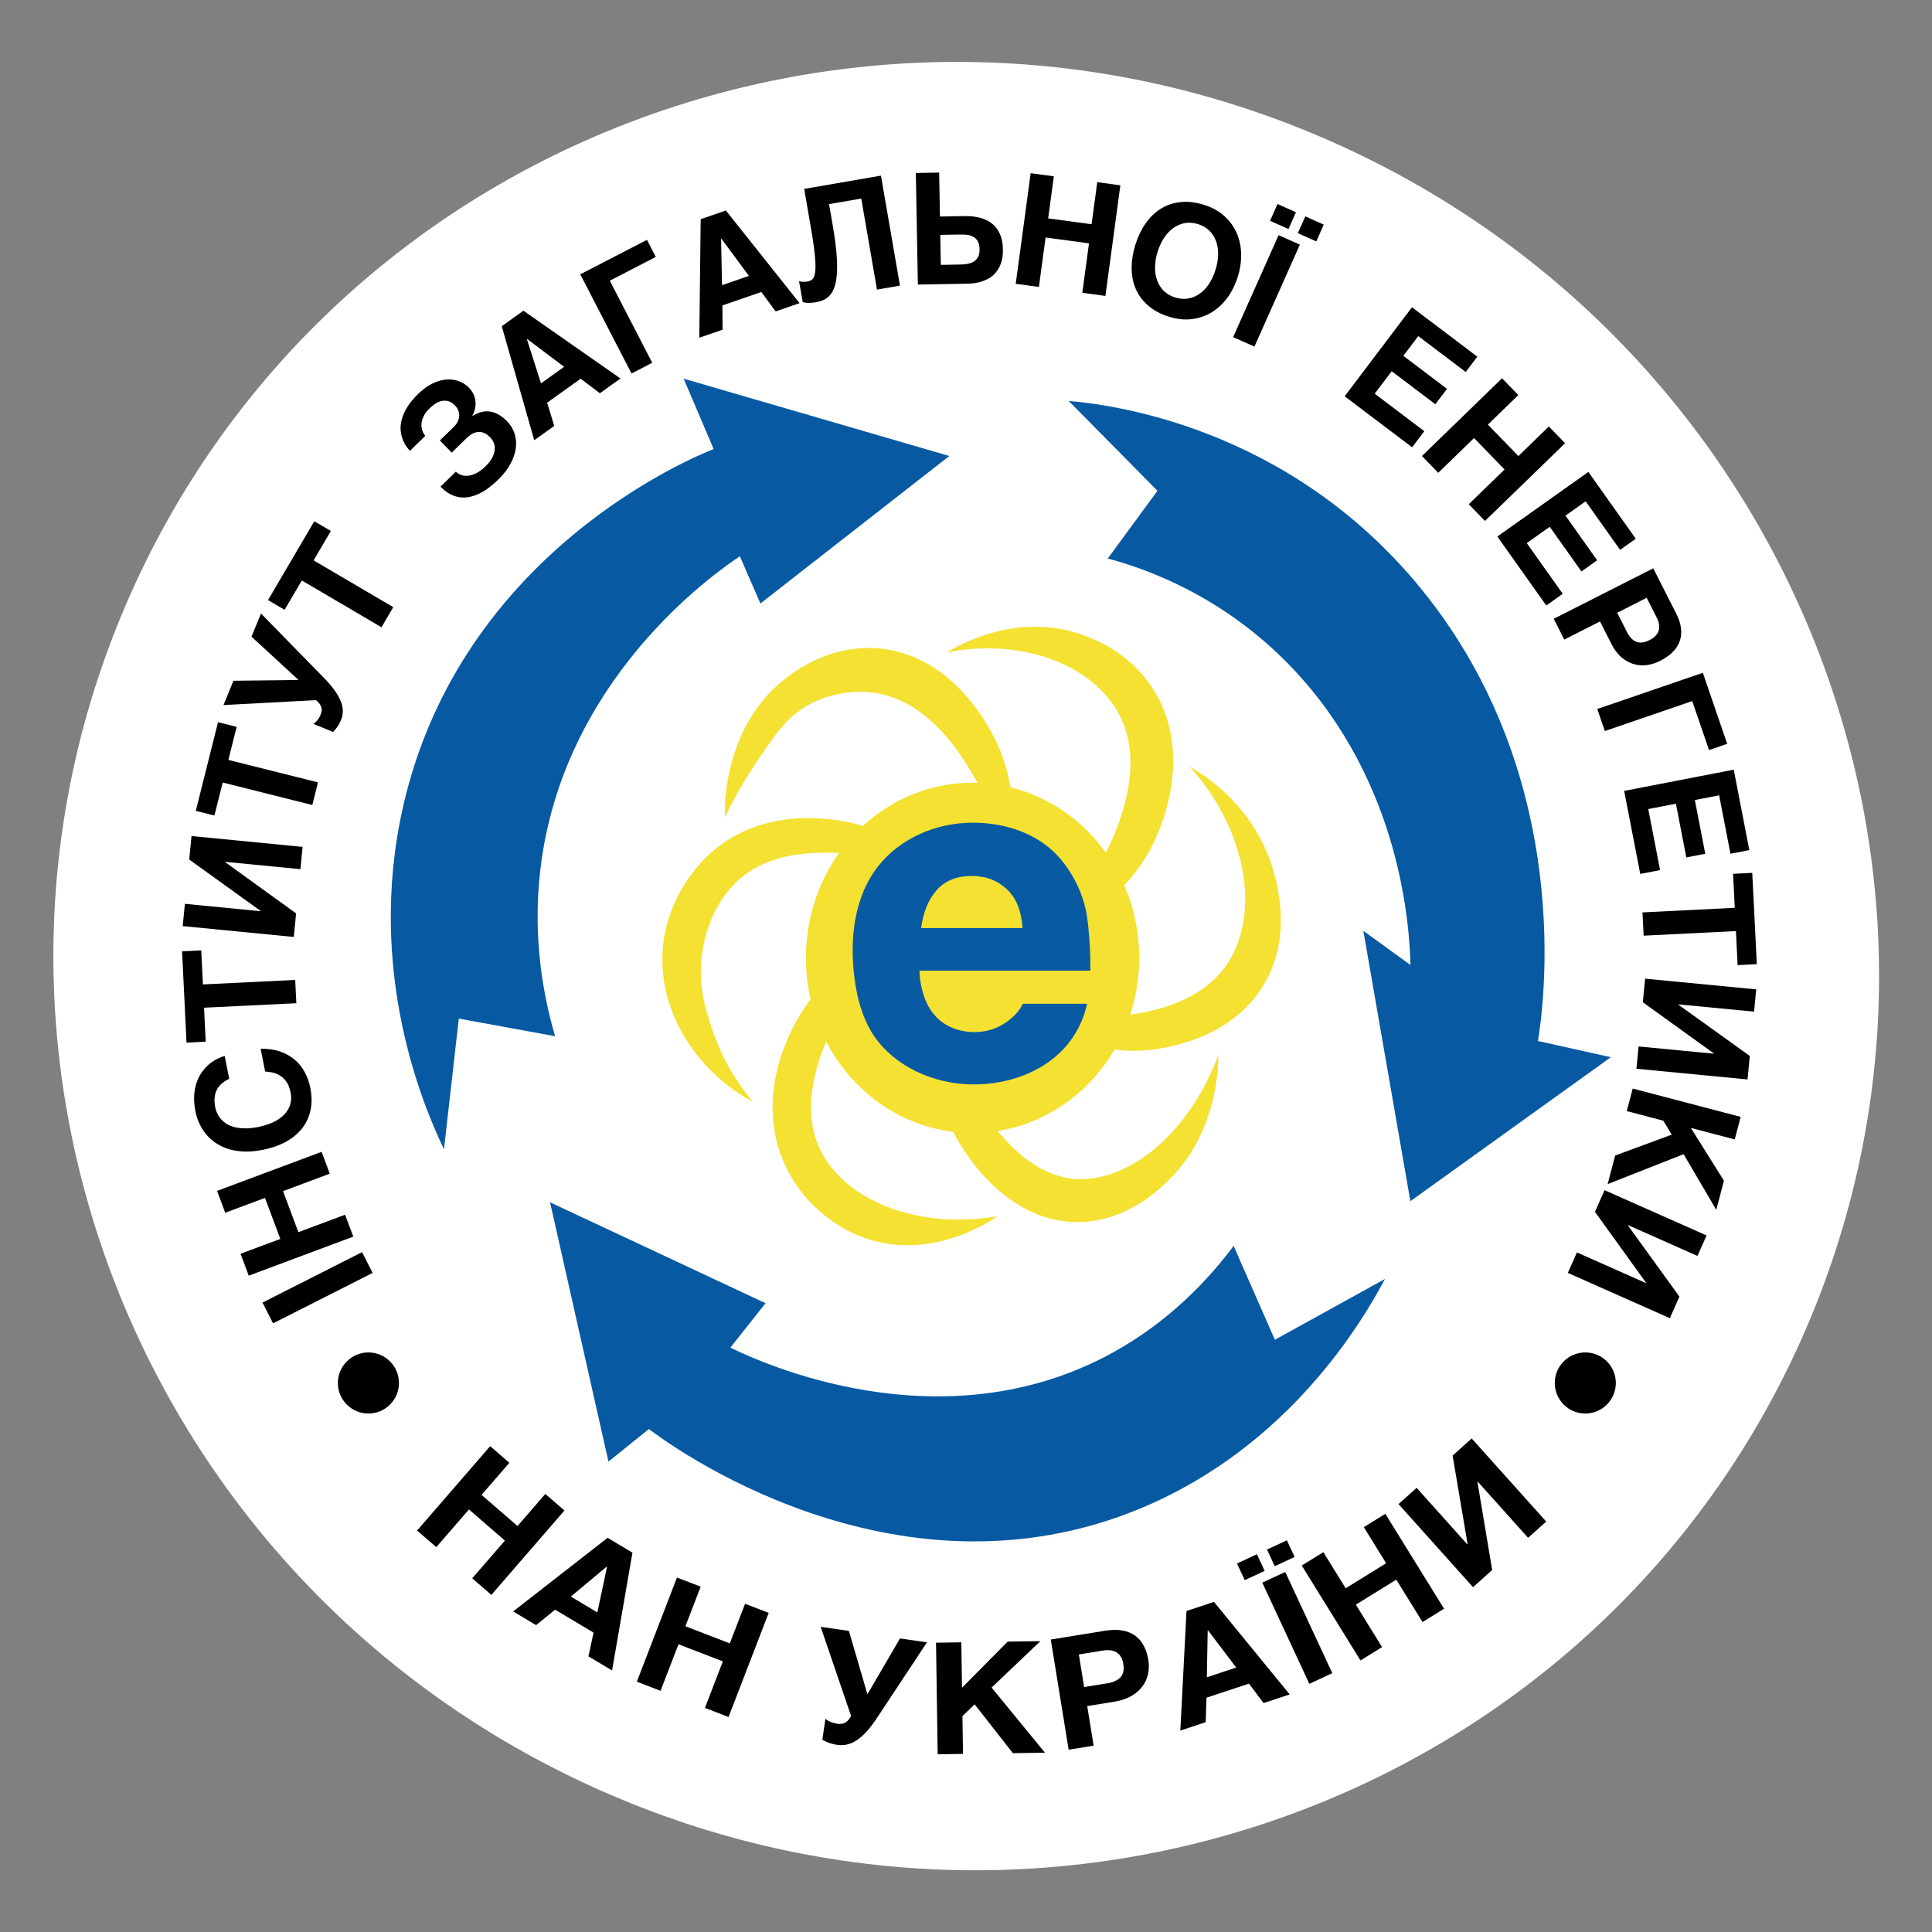 <svg xmlns="http://www.w3.org/2000/svg" xmlns:xlink="http://www.w3.org/1999/xlink" width="266.67" height="266.67" viewBox="0 0 266.67 266.67"><rect x="0" y="0" width="266.67" height="266.67" fill="#808080" stroke="none"/><defs><clipPath id="clipPath2"><path transform="translate(-186.51 -61.424)" d="m0 200h200v-200h-200z"></path></clipPath><clipPath id="clipPath4"><path transform="translate(-28.267 -63.004)" d="m0 200h200v-200h-200z"></path></clipPath><clipPath id="clipPath6"><path transform="translate(-34.138 -78.497)" d="m0 200h200v-200h-200z"></path></clipPath><clipPath id="clipPath8"><path transform="translate(-30.047 -85.689)" d="m0 200h200v-200h-200z"></path></clipPath><clipPath id="clipPath10"><path transform="translate(-19.309 -92.066)" d="m0 200h200v-200h-200z"></path></clipPath><clipPath id="clipPath12"><path transform="translate(-31.1 -110.02)" d="m0 200h200v-200h-200z"></path></clipPath><clipPath id="clipPath14"><path transform="translate(-20.27 -116.06)" d="m0 200h200v-200h-200z"></path></clipPath><clipPath id="clipPath16"><path transform="translate(-33.206 -126.05)" d="m0 200h200v-200h-200z"></path></clipPath><clipPath id="clipPath18"><path transform="translate(-27.746 -137.88)" d="m0 200h200v-200h-200z"></path></clipPath><clipPath id="clipPath20"><path transform="translate(-45.535 -154.4)" d="m0 200h200v-200h-200z"></path></clipPath><clipPath id="clipPath22"><path transform="translate(-58.4 -162.03)" d="m0 200h200v-200h-200z"></path></clipPath><clipPath id="clipPath24"><path transform="translate(-60.069 -171.6)" d="m0 200h200v-200h-200z"></path></clipPath><clipPath id="clipPath26"><path transform="translate(-77.529 -171.44)" d="m0 200h200v-200h-200z"></path></clipPath><clipPath id="clipPath28"><path transform="translate(-83.253 -180.44)" d="m0 200h200v-200h-200z"></path></clipPath><clipPath id="clipPath30"><path transform="translate(-100.04 -175.69)" d="m0 200h200v-200h-200z"></path></clipPath><clipPath id="clipPath32"><path transform="translate(-112.04 -169.69)" d="m0 200h200v-200h-200z"></path></clipPath><clipPath id="clipPath34"><path transform="translate(-119.84 -173.94)" d="m0 200h200v-200h-200z"></path></clipPath><clipPath id="clipPath36"><path transform="translate(-135.13 -177.6)" d="m0 200h200v-200h-200z"></path></clipPath><clipPath id="clipPath38"><path transform="translate(-148.59 -158.15)" d="m0 200h200v-200h-200z"></path></clipPath><clipPath id="clipPath40"><path transform="translate(-152.04 -147.8)" d="m0 200h200v-200h-200z"></path></clipPath><clipPath id="clipPath42"><path transform="translate(-163.71 -140.84)" d="m0 200h200v-200h-200z"></path></clipPath><clipPath id="clipPath44"><path transform="translate(-167.42 -136.57)" d="m0 200h200v-200h-200z"></path></clipPath><clipPath id="clipPath46"><path transform="translate(-176.28 -130.35)" d="m0 200h200v-200h-200z"></path></clipPath><clipPath id="clipPath48"><path transform="translate(-174.57 -111.24)" d="m0 200h200v-200h-200z"></path></clipPath><clipPath id="clipPath50"><path transform="translate(-181.4 -109.64)" d="m0 200h200v-200h-200z"></path></clipPath><clipPath id="clipPath52"><path transform="translate(-169.63 -91.672)" d="m0 200h200v-200h-200z"></path></clipPath><clipPath id="clipPath54"><path transform="translate(-166.42 -77.418)" d="m0 200h200v-200h-200z"></path></clipPath><clipPath id="clipPath56"><path transform="translate(-163.25 -70.348)" d="m0 200h200v-200h-200z"></path></clipPath><clipPath id="clipPath58"><path transform="translate(-141.14 -103.64)" d="m0 200h200v-200h-200z"></path></clipPath><clipPath id="clipPath60"><path transform="translate(-79.255 -65.086)" d="m0 200h200v-200h-200z"></path></clipPath><clipPath id="clipPath62"><path transform="translate(-78.72 -137.53)" d="m0 200h200v-200h-200z"></path></clipPath><clipPath id="clipPath64"><path transform="translate(-131.91 -109.53)" d="m0 200h200v-200h-200z"></path></clipPath><clipPath id="clipPath66"><path transform="translate(-95.354 -103.92)" d="m0 200h200v-200h-200z"></path></clipPath><clipPath id="clipPath68"><path transform="translate(-48.887 -36.611)" d="m0 200h200v-200h-200z"></path></clipPath><clipPath id="clipPath70"><path transform="translate(-61.838 -33.077)" d="m0 200h200v-200h-200z"></path></clipPath><clipPath id="clipPath72"><path transform="translate(-72.975 -23.193)" d="m0 200h200v-200h-200z"></path></clipPath><clipPath id="clipPath74"><path transform="translate(-86.693 -21.551)" d="m0 200h200v-200h-200z"></path></clipPath><clipPath id="clipPath76"><path transform="translate(-108.17 -18.564)" d="m0 200h200v-200h-200z"></path></clipPath><clipPath id="clipPath78"><path transform="translate(-112.23 -25.357)" d="m0 200h200v-200h-200z"></path></clipPath><clipPath id="clipPath80"><path transform="translate(-127.97 -27.374)" d="m0 200h200v-200h-200z"></path></clipPath><clipPath id="clipPath82"><path transform="translate(-131.16 -39.593)" d="m0 200h200v-200h-200z"></path></clipPath><clipPath id="clipPath84"><path transform="translate(-147.26 -32.084)" d="m0 200h200v-200h-200z"></path></clipPath><clipPath id="clipPath86"><path transform="translate(-158.19 -40.803)" d="m0 200h200v-200h-200z"></path></clipPath><clipPath id="clipPath88"><path transform="translate(-41.299 -56.836)" d="m0 200h200v-200h-200z"></path></clipPath><clipPath id="clipPath90"><path transform="translate(-167.27 -56.836)" d="m0 200h200v-200h-200z"></path></clipPath></defs><g><path transform="matrix(1.333 0 0 -1.333 248.68 184.77)" d="m0 0c-21.004-47.101-76.761-68.013-124.54-46.708s-69.479 76.759-48.476 123.86c21.004 47.1 76.761 68.012 124.54 46.707s69.48-76.758 48.476-123.86" clip-path="url(#clipPath2)" fill="#fff"></path><g><path transform="matrix(1.333 0 0 -1.333 37.689 182.66)" d="m0 0-1.09 2.153 10.31 5.222 1.09-2.153z" clip-path="url(#clipPath4)"></path><path transform="matrix(1.333 0 0 -1.333 45.518 162)" d="m0 0-4.839-1.808 1.588-4.249 4.838 1.808 0.848-2.269-10.826-4.044-0.848 2.269 4.117 1.538-1.587 4.249-4.117-1.538-0.845 2.261 10.826 4.045z" clip-path="url(#clipPath6)"></path><path transform="matrix(1.333 0 0 -1.333 40.063 152.42)" d="m0 0c0.113 0.375 0.126 0.778 0.04 1.21-0.1 0.499-0.257 0.89-0.474 1.173-0.216 0.282-0.454 0.496-0.712 0.639-0.258 0.144-0.518 0.238-0.778 0.283-0.26 0.044-0.485 0.074-0.675 0.09l-0.468 2.351c0.735 0.013 1.393-0.078 1.974-0.272 0.581-0.195 1.087-0.471 1.516-0.829s0.781-0.787 1.057-1.285c0.275-0.498 0.473-1.047 0.592-1.649 0.168-0.844 0.177-1.618 0.026-2.324s-0.442-1.333-0.872-1.881c-0.431-0.548-0.99-1.01-1.676-1.387-0.687-0.377-1.482-0.656-2.387-0.836-0.699-0.138-1.345-0.198-1.937-0.177-0.592 0.022-1.131 0.108-1.619 0.259-0.486 0.153-0.923 0.358-1.309 0.618-0.385 0.26-0.72 0.561-1.005 0.902-0.284 0.342-0.518 0.714-0.702 1.115s-0.32 0.818-0.405 1.25c-0.123 0.617-0.167 1.177-0.134 1.681s0.122 0.957 0.266 1.359 0.33 0.759 0.557 1.068c0.227 0.311 0.472 0.576 0.736 0.796 0.263 0.221 0.535 0.401 0.814 0.539 0.28 0.139 0.541 0.243 0.784 0.313l0.471-2.367c-0.102-0.053-0.219-0.117-0.351-0.191s-0.263-0.166-0.391-0.274c-0.127-0.109-0.249-0.237-0.364-0.385s-0.208-0.323-0.28-0.524c-0.072-0.203-0.117-0.435-0.133-0.701-0.017-0.264 8e-3 -0.567 0.076-0.906 0.028-0.144 0.08-0.31 0.155-0.498s0.183-0.376 0.324-0.561c0.141-0.186 0.322-0.361 0.541-0.526 0.22-0.164 0.491-0.297 0.812-0.395 0.322-0.099 0.698-0.157 1.129-0.172 0.43-0.017 0.928 0.032 1.494 0.144 0.612 0.122 1.146 0.295 1.604 0.52s0.829 0.491 1.116 0.799c0.286 0.308 0.482 0.652 0.588 1.031" clip-path="url(#clipPath8)"></path><path transform="matrix(1.333 0 0 -1.333 25.745 143.91)" d="m0 0-0.46 9.454 1.986 0.097 0.172-3.526 9.556 0.466 0.118-2.411-9.557-0.465 0.172-3.518z" clip-path="url(#clipPath10)"></path><path transform="matrix(1.333 0 0 -1.333 41.466 119.97)" d="m0 0-7.786 0.759-3e-3 -0.031 7.342-5.306-0.238-2.441-11.502 1.123 0.225 2.308 7.833-0.765 3e-3 0.032-7.388 5.318 0.237 2.433 11.502-1.122z" clip-path="url(#clipPath12)"></path><path transform="matrix(1.333 0 0 -1.333 27.026 111.92)" d="m0 0 2.301 9.181 1.929-0.483-0.857-3.424 9.28-2.326-0.587-2.342-9.28 2.327-0.857-3.416z" clip-path="url(#clipPath14)"></path><path transform="matrix(1.333 0 0 -1.333 44.274 98.602)" d="m0 0c0.125 0.306 0.134 0.583 0.026 0.831s-0.284 0.461-0.527 0.64l-9.57-0.507 1.03 2.517 6.743 0.077-4.875 4.485 0.984 2.401 6.496-6.645c0.86-0.873 1.439-1.662 1.736-2.367 0.298-0.705 0.32-1.366 0.068-1.982-0.079-0.194-0.158-0.359-0.236-0.494s-0.153-0.249-0.225-0.341c-0.071-0.093-0.138-0.173-0.2-0.241s-0.12-0.133-0.174-0.196l-2.03 0.831c0.15 0.103 0.289 0.236 0.418 0.398s0.241 0.36 0.336 0.593" clip-path="url(#clipPath16)"></path><path transform="matrix(1.333 0 0 -1.333 36.995 82.828)" d="m0 0 4.792 8.163 1.716-1.008-1.788-3.044 8.251-4.844-1.222-2.081-8.25 4.844-1.784-3.037z" clip-path="url(#clipPath18)"></path><path transform="matrix(1.333 0 0 -1.333 60.714 60.798)" d="m0 0 1.432 1.392c0.16 0.158 0.291 0.33 0.391 0.516s0.158 0.378 0.176 0.574c0.016 0.196-0.01 0.393-0.078 0.59s-0.191 0.386-0.367 0.565c-0.223 0.228-0.454 0.373-0.691 0.435-0.236 0.062-0.467 0.066-0.694 0.012-0.227-0.053-0.445-0.149-0.654-0.288-0.209-0.138-0.401-0.294-0.577-0.466-0.229-0.224-0.405-0.443-0.529-0.656-0.124-0.214-0.211-0.418-0.259-0.612s-0.068-0.376-0.059-0.547c0.01-0.171 0.037-0.324 0.082-0.459 0.045-0.137 0.098-0.254 0.158-0.352 0.06-0.1 0.114-0.173 0.162-0.222l-1.59-1.557c-0.113 0.116-0.24 0.274-0.381 0.474-0.141 0.199-0.264 0.435-0.368 0.706-0.105 0.272-0.175 0.578-0.211 0.917-0.035 0.34-3e-3 0.709 0.098 1.108 0.1 0.4 0.284 0.824 0.552 1.273 0.267 0.45 0.652 0.92 1.154 1.412 0.527 0.518 1.05 0.892 1.567 1.124 0.518 0.232 1.006 0.357 1.464 0.377 0.457 0.019 0.877-0.048 1.257-0.204s0.696-0.363 0.95-0.621c0.143-0.146 0.276-0.317 0.398-0.513s0.21-0.417 0.265-0.665c0.056-0.247 0.066-0.515 0.031-0.806-0.034-0.29-0.14-0.604-0.318-0.939l0.022-0.022c0.104 0.058 0.227 0.123 0.369 0.196s0.3 0.134 0.475 0.184c0.174 0.051 0.364 0.081 0.57 0.092s0.424-0.015 0.653-0.076c0.229-0.062 0.47-0.168 0.725-0.319 0.254-0.151 0.515-0.363 0.783-0.636 0.352-0.359 0.607-0.773 0.766-1.242 0.158-0.469 0.207-0.966 0.146-1.491-0.061-0.526-0.24-1.07-0.537-1.632-0.296-0.562-0.723-1.117-1.281-1.663-0.284-0.279-0.583-0.54-0.894-0.783-0.312-0.244-0.633-0.45-0.963-0.619s-0.666-0.295-1.01-0.379-0.689-0.107-1.038-0.07c-0.348 0.037-0.696 0.143-1.044 0.319-0.349 0.176-0.693 0.438-1.035 0.786l1.589 1.557c0.136-0.138 0.309-0.249 0.52-0.333 0.21-0.084 0.448-0.115 0.713-0.093 0.265 0.021 0.554 0.108 0.867 0.26 0.313 0.153 0.638 0.395 0.974 0.725 0.315 0.308 0.547 0.607 0.696 0.896 0.15 0.289 0.234 0.563 0.253 0.82s-0.015 0.495-0.104 0.713-0.213 0.409-0.375 0.574c-0.253 0.258-0.5 0.421-0.74 0.491-0.24 0.069-0.468 0.078-0.684 0.029-0.215-0.05-0.413-0.14-0.594-0.269-0.181-0.13-0.341-0.263-0.479-0.399l-1.472-1.441z" clip-path="url(#clipPath20)"></path><path transform="matrix(1.333 0 0 -1.333 77.867 50.631)" d="m0 0-3.833 2.884-0.025-0.019 1.461-4.581zm5.834-1.209-2.135-1.528-1.987 1.507-3.472-2.485 0.735-2.404-2.072-1.482-3.362 11.805 2.243 1.606z" clip-path="url(#clipPath22)"></path><path transform="matrix(1.333 0 0 -1.333 80.092 37.865)" d="m0 0 6.907 3.571 0.913-1.767-4.762-2.463 4.394-8.499-2.144-1.108z" clip-path="url(#clipPath24)"></path><path transform="matrix(1.333 0 0 -1.333 103.37 38.081)" d="m0 0-2.852 3.857-0.029-0.01 0.094-4.808zm5.248-2.822-2.482-0.856-1.475 2.011-4.036-1.392 0.018-2.513-2.408-0.831 0.142 12.274 2.609 0.9z" clip-path="url(#clipPath26)"></path><path transform="matrix(1.333 0 0 -1.333 111 26.076)" d="m0 0 7.948 1.375 1.969-11.388-2.378-0.411-1.63 9.427-3.339-0.577 0.305-1.718c0.185-1.038 0.321-1.957 0.409-2.758 0.088-0.802 0.13-1.504 0.126-2.109-5e-3 -0.604-0.054-1.119-0.148-1.545s-0.231-0.778-0.412-1.057c-0.18-0.278-0.404-0.493-0.67-0.646s-0.57-0.258-0.91-0.317c-0.279-0.048-0.529-0.074-0.749-0.078-0.22-3e-3 -0.443 0.021-0.67 0.072l-0.385 2.175c0.079-0.023 0.16-0.04 0.244-0.049 0.084-0.01 0.166-0.014 0.246-0.014 0.08 1e-3 0.152 4e-3 0.218 0.01 0.065 6e-3 0.116 0.012 0.152 0.019 0.139 0.024 0.266 0.066 0.381 0.125 0.115 0.06 0.209 0.163 0.282 0.308 0.073 0.146 0.125 0.346 0.156 0.602 0.03 0.255 0.034 0.588 0.014 0.999-0.021 0.412-0.071 0.916-0.15 1.514-0.08 0.598-0.191 1.311-0.334 2.137z" clip-path="url(#clipPath28)"></path><path transform="matrix(1.333 0 0 -1.333 133.39 32.408)" d="m0 0c-0.252 0.022-0.503 0.03-0.755 0.026l-1.95-0.036 0.057-3.105 2.044 0.037c0.22 5e-3 0.446 0.024 0.679 0.06s0.446 0.108 0.641 0.216c0.194 0.109 0.352 0.267 0.474 0.477 0.122 0.209 0.181 0.487 0.174 0.832-7e-3 0.362-0.073 0.645-0.2 0.85s-0.291 0.357-0.492 0.459c-0.201 0.101-0.425 0.163-0.672 0.184m0.232 1.931c0.268-6e-3 0.557-0.038 0.868-0.098 0.31-0.061 0.621-0.158 0.932-0.294 0.313-0.136 0.596-0.331 0.852-0.586s0.467-0.581 0.631-0.979c0.166-0.398 0.254-0.891 0.263-1.477 0.01-0.582-0.058-1.074-0.209-1.475-0.15-0.401-0.343-0.733-0.584-0.997-0.238-0.264-0.505-0.468-0.797-0.612-0.294-0.145-0.581-0.252-0.86-0.323-0.279-0.07-0.535-0.113-0.768-0.128s-0.405-0.023-0.515-0.025l-5.07-0.092-0.21 11.555 2.413 0.044 0.083-4.551 2.303 0.042c0.173 2e-3 0.395 2e-3 0.668-4e-3" clip-path="url(#clipPath30)"></path><path transform="matrix(1.333 0 0 -1.333 149.39 40.414)" d="m0 0 0.691 5.119-4.495 0.607-0.691-5.119-2.4 0.325 1.547 11.452 2.401-0.324-0.589-4.355 4.495-0.608 0.589 4.356 2.391-0.324-1.547-11.452z" clip-path="url(#clipPath32)"></path><path transform="matrix(1.333 0 0 -1.333 159.78 34.752)" d="m0 0c-0.171-0.551-0.259-1.078-0.262-1.582-9e-3 -0.507 0.063-0.97 0.215-1.388s0.385-0.78 0.696-1.085 0.702-0.531 1.172-0.677c0.471-0.147 0.921-0.183 1.35-0.107 0.43 0.074 0.826 0.241 1.188 0.499 0.364 0.257 0.685 0.596 0.963 1.017 0.28 0.421 0.505 0.907 0.676 1.457 0.171 0.551 0.262 1.078 0.271 1.584 8e-3 0.505-0.064 0.966-0.216 1.384-0.154 0.418-0.385 0.78-0.697 1.085-0.31 0.305-0.702 0.531-1.171 0.678-0.471 0.146-0.921 0.181-1.351 0.107-0.429-0.076-0.825-0.242-1.188-0.499-0.363-0.258-0.685-0.597-0.966-1.017-0.283-0.42-0.509-0.906-0.68-1.456m-0.989-5.562c-0.573 0.501-1 1.08-1.28 1.735-0.279 0.655-0.419 1.371-0.419 2.148 0 0.776 0.128 1.575 0.383 2.396 0.257 0.825 0.606 1.557 1.045 2.194 0.44 0.637 0.96 1.147 1.562 1.527 0.601 0.381 1.281 0.616 2.039 0.704 0.757 0.088 1.579-5e-3 2.465-0.281 0.815-0.253 1.505-0.63 2.069-1.129 0.563-0.499 0.994-1.079 1.291-1.739 0.296-0.66 0.458-1.382 0.483-2.164 0.026-0.782-0.089-1.585-0.346-2.412-0.255-0.82-0.616-1.546-1.081-2.178-0.466-0.633-1.008-1.136-1.627-1.511-0.619-0.376-1.302-0.61-2.05-0.701-0.747-0.091-1.529-0.01-2.345 0.244-0.886 0.275-1.615 0.664-2.189 1.167" clip-path="url(#clipPath34)"></path><path transform="matrix(1.333 0 0 -1.333 180.17 29.869)" d="m0 0 1.91-0.852-0.774-1.737-1.91 0.851zm-0.969 0.432-0.774-1.738-1.91 0.851 0.774 1.738zm-4.299-13.913-2.205 0.982 4.705 10.557 2.205-0.983z" clip-path="url(#clipPath36)"></path><path transform="matrix(1.333 0 0 -1.333 198.12 55.796)" d="m0 0-4.521 3.418-1.759-2.326 5.135-3.883-1.261-1.668-6.986 5.282 6.97 9.218 6.767-5.116-1.2-1.586-4.916 3.717-1.546-2.044 4.521-3.419z" clip-path="url(#clipPath38)"></path><path transform="matrix(1.333 0 0 -1.333 202.73 69.598)" d="m0 0 3.706 3.598-3.159 3.255-3.706-3.598-1.687 1.738 8.293 8.049 1.687-1.738-3.155-3.06 3.161-3.256 3.153 3.061 1.681-1.732-8.293-8.049z" clip-path="url(#clipPath40)"></path><path transform="matrix(1.333 0 0 -1.333 218.28 78.875)" d="m0 0-3.28 4.623-2.379-1.687 3.725-5.252-1.705-1.21-5.067 7.143 9.425 6.687 4.909-6.918-1.623-1.151-3.567 5.027-2.089-1.483 3.279-4.623z" clip-path="url(#clipPath42)"></path><path transform="matrix(1.333 0 0 -1.333 223.22 84.574)" d="m0 0 1.034-2.041c0.247-0.486 0.56-0.808 0.94-0.965 0.379-0.157 0.838-0.099 1.375 0.173 0.271 0.138 0.484 0.291 0.639 0.461 0.155 0.169 0.261 0.352 0.317 0.548s0.064 0.406 0.025 0.63c-0.04 0.223-0.122 0.457-0.245 0.7l-1.034 2.04zm0.384-4.565c-0.377 0.337-0.7 0.773-0.971 1.306l-1.194 2.356-3.702-1.877-1.091 2.153 10.307 5.225 2.374-4.684c0.278-0.547 0.445-1.06 0.499-1.54 0.056-0.48 9e-3 -0.926-0.141-1.337-0.151-0.412-0.396-0.785-0.736-1.122s-0.77-0.638-1.289-0.9c-0.481-0.244-0.963-0.392-1.446-0.443-0.482-0.051-0.944-4e-3 -1.384 0.14s-0.849 0.385-1.226 0.723" clip-path="url(#clipPath44)"></path><path transform="matrix(1.333 0 0 -1.333 235.04 92.865)" d="m0 0 2.521-7.355-1.881-0.645-1.739 5.072-9.05-3.102-0.784 2.283z" clip-path="url(#clipPath46)"></path><path transform="matrix(1.333 0 0 -1.333 232.76 118.35)" d="m0 0-1.078 5.565-2.863-0.555 1.223-6.321-2.053-0.397-1.665 8.598 11.346 2.197 1.613-8.328-1.953-0.379-1.172 6.052-2.515-0.488 1.077-5.565z" clip-path="url(#clipPath48)"></path><path transform="matrix(1.333 0 0 -1.333 241.86 120.48)" d="m0 0 0.473-9.454-1.988-0.099-0.175 3.526-9.556-0.477-0.12 2.41 9.555 0.477-0.175 3.518z" clip-path="url(#clipPath50)"></path><path transform="matrix(1.333 0 0 -1.333 226.17 144.44)" d="m0 0 7.786-0.75 3e-3 0.031-7.348 5.297 0.236 2.442 11.503-1.109-0.223-2.307-7.833 0.753-3e-3 -0.031 7.395-5.308-0.235-2.434-11.504 1.107z" clip-path="url(#clipPath52)"></path><path transform="matrix(1.333 0 0 -1.333 221.9 163.44)" d="m0 0 0.776 2.958 5.858 2.162-0.864 1.445-3.788 0.994 0.613 2.335 11.178-2.932-0.612-2.335-4.547 1.192 3.427-5.465-0.792-3.02-3.382 5.764z" clip-path="url(#clipPath54)"></path><path transform="matrix(1.333 0 0 -1.333 217.66 172.87)" d="m0 0 7.15-3.174 0.013 0.028-5.297 7.349 0.995 2.242 10.563-4.688-0.941-2.12-7.193 3.192-0.013-0.028 5.337-7.375-0.992-2.235-10.562 4.689z" clip-path="url(#clipPath56)"></path></g><g fill="#0759a2"><path transform="matrix(1.333 0 0 -1.333 188.18 128.48)" d="m0 0 4.869-27.996 20.757 14.91c-2.515 0.559-5.03 1.118-7.545 1.677 0.531 3.248 4.021 27.002-12.055 46.77-13.951 17.155-32.774 19.181-36.533 19.504 3.063-3.101 6.126-6.202 9.189-9.303-1.716-2.336-3.432-4.672-5.148-7.008 3.992-1.072 11.914-3.835 19.012-11.245 11.501-12.01 12.246-27.257 12.331-30.847-1.626 1.179-3.251 2.359-4.877 3.538" clip-path="url(#clipPath58)"></path><path transform="matrix(1.333 0 0 -1.333 105.67 179.88)" d="m0 0c-7.438 3.483-14.877 6.966-22.315 10.449 2.015-8.95 4.03-17.9 6.046-26.85 1.395 1.125 2.791 2.25 4.187 3.374 1.693-1.309 25.284-18.921 50.99-8.185 15.206 6.351 22.783 19.126 25.233 23.726-3.802-2.1-7.604-4.199-11.406-6.299l-4.268 9.72c-2.625-3.507-6.66-7.823-12.514-11.046-17.744-9.77-36.645-0.929-39.6 0.513 1.215 1.532 2.431 3.065 3.647 4.598" clip-path="url(#clipPath60)"></path><path transform="matrix(1.333 0 0 -1.333 104.96 83.299)" d="m0 0c6.52 5.091 13.039 10.182 19.559 15.273-9.17 2.669-18.339 5.338-27.509 8.008 1.036-2.431 2.072-4.862 3.108-7.292-2.139-0.835-26.163-10.702-32.15-36.984-3.919-17.206 2.203-31.301 4.226-35.518 0.511 4.51 1.022 9.021 1.534 13.531l9.973-1.826c-1.222 4.166-2.352 10.17-1.535 17.204 2.291 19.739 17.941 30.665 20.663 32.5 0.71-1.632 1.421-3.264 2.131-4.896" clip-path="url(#clipPath62)"></path></g><path transform="matrix(1.333 0 0 -1.333 175.88 120.63)" d="m0 0c-1.849 7.029-7.484 10.399-8.755 11.117 5.992-6.622 7.296-15.285 3.922-20.374-2.41-3.631-6.824-4.874-10.077-5.309 0.599 1.845 0.926 3.822 0.926 5.878 0 2.681-0.554 5.228-1.549 7.517 1.305 1.377 2.515 3.089 3.414 5.209 0.507 1.193 3.526 8.31-0.139 14.639-2.337 4.035-6.098 5.519-7.357 5.994-6.985 2.636-13.281-1.11-14.28-1.726 8.25 1.604 15.744-1.591 18.147-7.07 2.109-4.815-0.106-10.499-1.68-13.69-2.393 3.354-5.867 5.807-9.879 6.788-0.345 1.987-1.03 4.132-2.284 6.241-0.84 1.414-4.37 7.366-11.068 8.108-5.365 0.596-9.295-2.538-10.27-3.34-6.122-5.039-5.993-13.133-5.959-14.126 0.662 1.391 1.694 3.368 3.188 5.588 2.028 3.017 3.186 4.735 5.332 5.978 3.084 1.783 6.221 1.432 6.738 1.367 5.963-0.749 9.378-6.653 10.907-9.351-0.17 6e-3 -0.342 8e-3 -0.517 8e-3 -4.341 0-8.308-1.685-11.342-4.468-0.965 0.292-2.007 0.521-3.125 0.645-1.815 0.204-8.115 0.91-13.026-3.805-0.679-0.651-4.095-4.06-4.57-9.424-0.559-6.278 3.143-12.636 9.34-16.008-1.445 1.705-3.094 4.154-4.186 7.392-0.713 2.118-1.59 4.725-1.072 8.085 0.149 0.967 0.692 4.467 3.349 7.123 3 2.999 7.099 3.332 10.813 3.187-2.158-3.028-3.434-6.786-3.434-10.861 0-1.479 0.168-2.915 0.485-4.29-0.581-0.757-1.13-1.6-1.621-2.536-0.748-1.426-3.93-7.494-1.285-14.031 2.152-5.315 6.729-7.417 7.608-7.798 7.343-3.193 14.13 1.528 14.651 1.903-8.833-1.526-16.584 2.057-18.693 7.655-1.304 3.465-0.327 7.382 0.946 10.434 2.624-5.061 7.476-8.663 13.171-9.35 0.333-0.667 0.717-1.334 1.159-1.991 0.897-1.329 4.904-7.264 11.544-7.354 4.96-0.067 8.373 3.173 9.407 4.152 5.209 4.944 5.338 11.84 5.338 13.172-3.141-8.501-9.806-13.623-15.444-12.788-3.049 0.451-5.538 2.607-7.4 4.895 5.111 0.814 9.483 3.984 12.086 8.424 1.394-0.169 2.886-0.172 4.455 0.075 1.471 0.233 8.42 1.329 11.461 7.49 2.231 4.519 1.03 9.082 0.625 10.626" clip-path="url(#clipPath64)" fill="#f4e131"></path><path transform="matrix(1.333 0 0 -1.333 127.14 128.1)" d="m0 0c0.221 1.658 0.763 2.972 1.624 3.942 0.862 0.969 2.075 1.454 3.64 1.454 1.438 0 2.643-0.457 3.615-1.372 0.973-0.915 1.514-2.257 1.624-4.024zm17.327-0.039c-0.127 1.261-0.244 1.797-0.309 2.071-0.386 1.624-1.014 2.79-1.295 3.277-0.145 0.25-0.965 1.702-2.254 2.828-3.133 2.737-7.094 2.778-8.205 2.773-3.735-0.015-7.396-1.609-9.67-4.453-2.599-3.251-3.006-7.761-2.487-11.688 0.218-1.642 0.607-3.278 1.343-4.779 1.672-3.412 5.284-5.526 9.14-6.054 4.024-0.55 8.946 0.665 11.719 4.203 1.165 1.488 1.654 3.008 1.88 4.024h-6.65c-0.08-0.162-0.195-0.369-0.356-0.596-0.012-0.018-0.222-0.312-0.509-0.601-0.811-0.818-1.792-1.249-1.792-1.249-0.917-0.402-1.748-0.477-2.24-0.486-0.669-0.011-2.082 0.065-3.365 0.96-1.671 1.167-2.082 3-2.267 3.826-0.142 0.634-0.174 1.18-0.175 1.572h17.687c0.017 1.805-0.086 3.29-0.195 4.372" clip-path="url(#clipPath66)" fill="#085aa3"></path><g><path transform="matrix(1.333 0 0 -1.333 65.182 217.85)" d="m0 0 3.382 3.904-3.723 3.225-3.382-3.903-1.987 1.72 7.566 8.736 1.988-1.722-2.878-3.321 3.723-3.226 2.878 3.322 1.981-1.716-7.567-8.735z" clip-path="url(#clipPath68)"></path><path transform="matrix(1.333 0 0 -1.333 82.451 222.56)" d="m0 0 1.003 4.729-0.029 0.018-3.723-3.106zm1.524-6.009-2.448 1.461 0.531 2.457-3.981 2.376-1.968-1.599-2.375 1.417 9.779 7.623 2.573-1.536z" clip-path="url(#clipPath70)"></path><path transform="matrix(1.333 0 0 -1.333 97.3 235.74)" d="m0 0 1.857 4.819-4.596 1.772-1.857-4.82-2.454 0.946 4.155 10.783 2.454-0.945-1.58-4.101 4.596-1.771 1.581 4.1 2.445-0.942-4.155-10.783z" clip-path="url(#clipPath72)"></path><path transform="matrix(1.333 0 0 -1.333 115.59 237.93)" d="m0 0c0.354-0.052 0.647 3e-3 0.878 0.165s0.407 0.383 0.529 0.661l-3.144 9.218 2.923-0.429 1.919-6.558 3.376 5.782 2.788-0.409-5.199-7.859c-0.682-1.039-1.352-1.784-2.01-2.236-0.659-0.451-1.346-0.625-2.061-0.521-0.226 0.034-0.42 0.073-0.582 0.118-0.164 0.046-0.304 0.092-0.42 0.141-0.117 0.049-0.219 0.096-0.308 0.141-0.088 0.044-0.172 0.086-0.253 0.124l0.318 2.17c0.149-0.122 0.326-0.228 0.532-0.317 0.206-0.087 0.443-0.152 0.714-0.191" clip-path="url(#clipPath74)"></path><path transform="matrix(1.333 0 0 -1.333 144.23 241.92)" d="m0 0-3.32-0.05-3.96 5.06-1.263-1.222 0.059-3.915-2.621-0.039-0.173 11.556 2.621 0.039 0.07-4.7 4.728 4.772 3.388 0.05-5.05-4.809z" clip-path="url(#clipPath76)"></path><path transform="matrix(1.333 0 0 -1.333 149.64 232.86)" d="m0 0 2.453 0.398c0.584 0.095 1.022 0.301 1.314 0.62 0.291 0.318 0.388 0.774 0.292 1.369-0.049 0.301-0.134 0.55-0.255 0.747-0.122 0.198-0.274 0.352-0.456 0.464-0.183 0.111-0.396 0.179-0.639 0.207-0.244 0.026-0.512 0.016-0.804-0.032l-2.452-0.397zm4.827-0.961c-0.476-0.263-1.035-0.446-1.676-0.551l-2.831-0.459 0.665-4.097-2.587-0.42-1.851 11.408 5.629 0.913c0.658 0.106 1.243 0.116 1.756 0.03 0.512-0.087 0.955-0.262 1.326-0.526 0.371-0.263 0.672-0.608 0.902-1.032 0.231-0.424 0.393-0.924 0.486-1.498 0.086-0.533 0.073-1.038-0.04-1.516s-0.318-0.906-0.617-1.287c-0.299-0.38-0.686-0.702-1.162-0.965" clip-path="url(#clipPath78)"></path><path transform="matrix(1.333 0 0 -1.333 170.63 230.17)" d="m0 0-2.918 3.854-0.033-0.01-0.088-4.849zm5.54-2.782-2.707-0.895-1.509 2.011-4.402-1.454-0.079-2.535-2.627-0.868 0.638 12.382 2.846 0.94z" clip-path="url(#clipPath80)"></path><path transform="matrix(1.333 0 0 -1.333 174.88 213.88)" d="m0 0 2.06 0.957 0.801-1.725-2.058-0.958zm6.763-12.8-2.377-1.105-4.873 10.478 2.377 1.106zm-7.808 12.314 0.803-1.726-2.06-0.957-0.802 1.725z" clip-path="url(#clipPath82)"></path><path transform="matrix(1.333 0 0 -1.333 196.35 223.89)" d="m0 0-2.718 4.393-4.189-2.592 2.718-4.393-2.237-1.383-6.08 9.829 2.236 1.382 2.313-3.737 4.188 2.592-2.311 3.737 2.228 1.379 6.081-9.828z" clip-path="url(#clipPath84)"></path><path transform="matrix(1.333 0 0 -1.333 210.92 212.26)" d="m0 0-5.222 5.824-0.025-0.022 1.528-9.136-1.983-1.778-7.715 8.605 1.876 1.682 5.253-5.861 0.025 0.024-1.553 9.176 1.976 1.772 7.715-8.605z" clip-path="url(#clipPath86)"></path><path transform="matrix(1.333 0 0 -1.333 55.065 190.89)" d="m0 0c0-1.746-1.416-3.162-3.162-3.162s-3.161 1.416-3.161 3.162 1.415 3.162 3.161 3.162 3.162-1.416 3.162-3.162" clip-path="url(#clipPath88)"></path><path transform="matrix(1.333 0 0 -1.333 223.03 190.89)" d="m0 0c0-1.746-1.416-3.162-3.162-3.162s-3.161 1.416-3.161 3.162 1.415 3.162 3.161 3.162 3.162-1.416 3.162-3.162" clip-path="url(#clipPath90)"></path></g></g></svg>